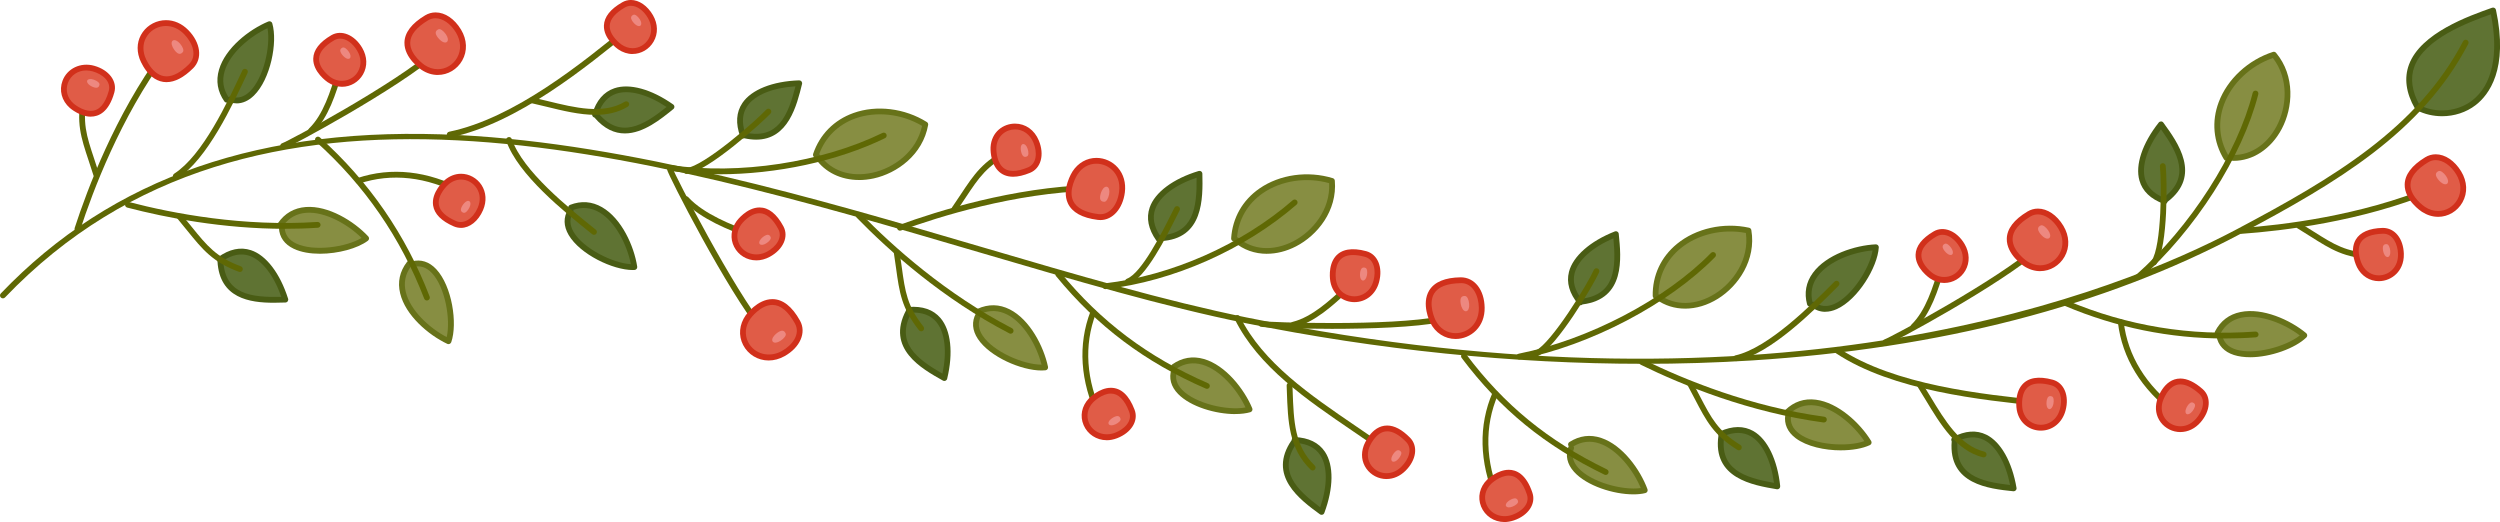 <?xml version="1.0" encoding="UTF-8"?>
<svg id="Layer_1" data-name="Layer 1" xmlns="http://www.w3.org/2000/svg" viewBox="0 0 896.36 187.17">
  <defs>
    <style>
      .cls-1 {
        fill: #e05c47;
      }

      .cls-1, .cls-2, .cls-3, .cls-4, .cls-5, .cls-6, .cls-7, .cls-8 {
        stroke-width: 0px;
      }

      .cls-2 {
        fill: #878e42;
      }

      .cls-3 {
        fill: #5f7333;
      }

      .cls-4 {
        fill: #5f6804;
      }

      .cls-5 {
        fill: #677219;
      }

      .cls-6 {
        fill: #495c14;
      }

      .cls-7 {
        fill: #d1301b;
      }

      .cls-8 {
        fill: #ed8880;
      }
    </style>
  </defs>
  <g>
    <path class="cls-2" d="M795.08,119.35c6.16-11.94,23.03-5.8,31.12.89-6.61,6.44-28.49,11.28-30.46.15"/>
    <path class="cls-5" d="M806.71,128.08c-2.07,0-4.03-.25-5.75-.8-3.51-1.13-5.67-3.45-6.25-6.71-.02-.08-.02-.17-.01-.25-.03-.01-.07-.03-.1-.05-.51-.26-.71-.89-.45-1.4,1.96-3.8,5.04-6.16,9.17-7,7.92-1.62,17.76,2.79,23.54,7.57.23.19.36.47.38.76.01.3-.1.58-.31.79-3.98,3.88-12.79,7.1-20.22,7.1ZM796.21,119.45c.29.14.51.41.57.75.44,2.49,2.07,4.2,4.83,5.09,6.53,2.1,17.86-.96,22.97-5.02-5.65-4.28-14.29-7.71-20.84-6.37-3.34.68-5.87,2.55-7.53,5.54Z"/>
  </g>
  <g>
    <path class="cls-3" d="M648.93,108.91c-3.46-12.98,13.17-19.76,23.66-20.24-.57,9.21-13.54,27.49-22.47,20.57"/>
    <path class="cls-6" d="M654.45,111.8c-1.79,0-3.47-.58-4.97-1.75-.07-.05-.13-.11-.18-.18-.03.01-.07.02-.1.03-.56.15-1.13-.18-1.28-.74-1.1-4.13-.4-7.95,2.09-11.34,4.78-6.52,15.03-9.86,22.53-10.21.3-.01.58.1.79.31.21.21.32.5.3.79-.44,7.09-7.46,18.69-15.01,22.1-1.43.65-2.83.97-4.16.97ZM650.12,108.19c.22,0,.45.07.64.22,2,1.55,4.35,1.72,7,.53,6.24-2.82,12.59-12.71,13.65-19.15-7.06.62-15.77,3.89-19.72,9.28-2.01,2.75-2.63,5.83-1.85,9.17.09-.03.19-.04.29-.04Z"/>
  </g>
  <g>
    <path class="cls-2" d="M640.85,147.73c9.69-9.3,23.67,1.98,29.16,10.93-8.34,3.95-30.61,1.44-28.87-9.73"/>
    <path class="cls-5" d="M660.06,161.47c-5.88,0-12.26-1.39-16.21-4.34-2.95-2.21-4.25-5.1-3.74-8.37.01-.08.04-.17.07-.24-.03-.02-.06-.05-.08-.08-.4-.41-.38-1.07.03-1.47,3.09-2.96,6.75-4.2,10.94-3.66,8.02,1.03,15.9,8.39,19.82,14.79.16.25.2.56.11.84-.08.28-.28.52-.55.64-2.6,1.23-6.38,1.88-10.39,1.88ZM641.88,148.19c.23.23.34.56.29.9-.39,2.5.59,4.64,2.92,6.38,5.49,4.1,17.21,4.88,23.36,2.69-3.96-5.88-11.02-11.93-17.65-12.78-3.39-.44-6.38.51-8.93,2.81Z"/>
  </g>
  <g>
    <path class="cls-3" d="M866.73,38.36c-11.84-20.71,15-30.33,27.14-34.61,7.27,33.76-14.49,41.12-26.86,34.87"/>
    <path class="cls-6" d="M875.59,41.67c-3.11,0-6.23-.7-9.04-2.12-.14-.07-.26-.17-.35-.29-.15-.09-.27-.21-.36-.37-3.2-5.6-3.91-10.9-2.11-15.74,4.23-11.36,21.51-17.45,29.81-20.38.28-.1.59-.07.86.07.26.15.45.4.51.69,4.59,21.29-2.57,30.53-7.25,34.14-3.42,2.64-7.72,4-12.06,4ZM867.57,37.73c6.03,3.01,13.57,2.33,18.81-1.71,7.21-5.57,9.58-16.51,6.72-30.89-8.35,2.96-23.72,8.76-27.43,18.74-1.56,4.2-.92,8.86,1.9,13.86Z"/>
  </g>
  <g>
    <path class="cls-3" d="M776.15,72.11c-13.63-4.98-8.42-18.56-1.33-27.52,6.48,8.89,12.53,18.8,1.57,27.07"/>
    <path class="cls-6" d="M776.15,73.15c-.12,0-.24-.02-.36-.06-4.7-1.72-7.64-4.54-8.72-8.39-1.56-5.53,1.03-13.29,6.93-20.76.2-.26.54-.39.84-.4.32,0,.63.16.82.43,5.18,7.1,13.82,18.97,1.49,28.41,0,.03-.02.06-.03.09-.15.42-.55.68-.98.68ZM774.8,46.34c-4.9,6.59-7.03,13.17-5.72,17.8.84,2.96,3.08,5.21,6.67,6.7,0,0,0,0,0,0,9.66-7.28,5.3-15.73-.96-24.5Z"/>
  </g>
  <g>
    <path class="cls-3" d="M700.65,157.66c12.83-6.79,19.42,6.18,21.34,17.44-10.94-1.14-22.36-3.28-21.16-16.96"/>
    <path class="cls-6" d="M721.99,176.14s-.07,0-.11,0c-8.74-.91-23.35-2.44-22.11-17.91-.02-.02-.03-.05-.04-.08-.27-.51-.07-1.14.43-1.41,4.42-2.34,8.49-2.63,12.07-.87,5.15,2.54,9.19,9.66,10.78,19.05.06.32-.04.65-.27.89-.2.21-.47.33-.76.33ZM701.86,158.21s0,0,0,.01c-1.06,12.04,8.13,14.46,18.85,15.68-1.61-8.05-5.08-14.04-9.4-16.17-2.76-1.36-5.94-1.2-9.45.47Z"/>
  </g>
  <g>
    <path class="cls-2" d="M798.27,56.58c-8.88-14.68,1.38-31.98,17.01-37,11.77,14.12.92,38.62-16.04,36.94"/>
    <path class="cls-5" d="M800.82,57.65c-.56,0-1.12-.03-1.69-.08-.12-.01-.23-.04-.33-.09-.49.3-1.13.14-1.43-.35-3.8-6.29-4.47-13.57-1.87-20.5,3.09-8.26,10.54-15.16,19.45-18.02.4-.13.84,0,1.12.33,6.96,8.36,6.04,19.72,2.04,27.27-3.81,7.19-10.33,11.46-17.29,11.46ZM799.24,55.49s.07,0,.11,0c6.82.67,13.16-3.17,16.93-10.28,3.59-6.77,4.5-16.85-1.36-24.41-8.02,2.79-14.67,9.07-17.46,16.54-2.3,6.15-1.8,12.59,1.41,18.21.12-.04.24-.07.37-.07Z"/>
  </g>
  <path class="cls-4" d="M589.06,130.44c-46.37,0-94.96-4.94-142.59-14.6-29.15-5.91-61.31-15.36-95.36-25.37C229,54.58,90.6,13.9,1.79,106.66c-.4.42-1.06.43-1.47.03-.42-.4-.43-1.06-.03-1.47,40.01-41.79,93.75-60.36,164.27-56.79,61.5,3.12,128.25,22.74,187.14,40.05,34.01,10,66.13,19.44,95.18,25.33,192.95,39.11,312.68-9.11,355.2-31.66,34.7-18.4,64.74-36.17,81.06-67.36.27-.51.9-.7,1.4-.44.51.27.71.9.44,1.4-16.6,31.72-46.92,49.67-81.93,68.24-48.56,25.75-107.42,40.97-174.95,45.25-12.78.81-25.83,1.21-39.05,1.21Z"/>
  <path class="cls-4" d="M766.47,100.47c-.29,0-.57-.12-.78-.35-.38-.43-.34-1.09.09-1.47,19.52-17.24,36.37-43.51,41.91-65.38.14-.56.71-.89,1.26-.75.56.14.89.71.75,1.26-5.64,22.24-22.74,48.93-42.55,66.43-.2.17-.44.26-.69.26Z"/>
  <path class="cls-4" d="M803.67,83.83c-.54,0-1-.42-1.04-.97-.04-.57.39-1.07.96-1.11,14.46-1.03,42.54-4.33,68.05-14.85.53-.22,1.14.03,1.36.57.22.53-.03,1.14-.57,1.36-25.79,10.63-54.11,13.96-68.7,15-.02,0-.05,0-.08,0Z"/>
  <g>
    <g>
      <path class="cls-1" d="M870.07,57.28c3.91-2.37,8.64.03,11.48,4.67,5.59,9.16-4.13,18.62-12.62,13.11,0,0-13.56-8.84,1.14-17.78Z"/>
      <path class="cls-7" d="M874.18,77.74c-2.02,0-3.97-.61-5.82-1.8-.26-.17-6.26-4.15-6.18-9.76.06-3.56,2.53-6.85,7.34-9.78,1.18-.72,2.46-1.08,3.8-1.08,3.37,0,6.77,2.28,9.1,6.1,2.23,3.65,2.41,7.7.49,11.12-1.8,3.21-5.15,5.21-8.75,5.21ZM873.33,57.4c-.96,0-1.87.26-2.72.78-4.16,2.53-6.3,5.23-6.34,8.03-.07,4.48,5.17,7.95,5.23,7.99,1.5.97,3.07,1.46,4.68,1.46,2.84,0,5.5-1.59,6.93-4.14,1.54-2.74,1.37-6.02-.45-9.01-1.92-3.15-4.73-5.1-7.33-5.1Z"/>
    </g>
    <path class="cls-8" d="M874.33,61.35c.68-.31,1.81.52,2.67,1.74,1.71,2.41.23,3.99-1.87,2.24,0,0-3.35-2.81-.8-3.98Z"/>
  </g>
  <path class="cls-4" d="M772.28,95.17c-.2,0-.41-.06-.59-.18-.47-.33-.59-.97-.27-1.45,3.7-5.37,3.61-28.83,3-33.86-.07-.57.34-1.09.91-1.16.59-.08,1.09.34,1.16.91.53,4.37.95,29.03-3.35,35.29-.2.29-.53.45-.86.45Z"/>
  <path class="cls-4" d="M850.7,92.84h-.03c-9.99-.29-14.9-3.4-22.33-8.1-1.44-.91-2.98-1.89-4.67-2.92-.49-.3-.65-.94-.35-1.43.3-.49.94-.65,1.43-.35,1.71,1.04,3.26,2.02,4.71,2.94,7.39,4.68,11.85,7.51,21.28,7.78.57.02,1.03.5,1.01,1.07-.02.56-.48,1.01-1.04,1.01Z"/>
  <g>
    <g>
      <path class="cls-1" d="M854.33,82.75c3.88-.11,6.36,3.65,6.5,8.27.27,9.11-10.87,12-14.82,4.36,0,0-6.29-12.22,8.31-12.63Z"/>
      <path class="cls-7" d="M852.91,100.81c-3.29,0-6.21-1.85-7.81-4.95-.12-.24-2.92-5.77-.45-9.95,1.57-2.65,4.82-4.07,9.66-4.2h0c4.37,0,7.4,3.82,7.57,9.28.11,3.57-1.35,5.84-2.59,7.12-1.66,1.71-3.99,2.7-6.38,2.7ZM854.5,83.79c-4.21.12-6.88,1.19-8.06,3.18-1.89,3.2.48,7.89.51,7.94,1.25,2.43,3.43,3.82,5.96,3.82,1.83,0,3.61-.75,4.88-2.07,1.38-1.42,2.07-3.36,2.01-5.61-.11-3.5-1.81-7.26-5.3-7.26Z"/>
    </g>
    <path class="cls-8" d="M855.77,87.54c.63.06,1.12,1.14,1.24,2.41.25,2.5-1.51,3.04-2.32.86,0,0-1.29-3.48,1.08-3.27Z"/>
  </g>
  <path class="cls-4" d="M797.68,121.36c-19.71,0-38.92-3.91-57.26-11.66-.53-.22-.78-.83-.55-1.36.23-.53.83-.78,1.37-.55,21.47,9.07,44.16,12.8,67.43,11.09.52-.04,1.07.39,1.12.96.04.57-.39,1.07-.96,1.11-3.73.28-7.44.41-11.13.41Z"/>
  <path class="cls-4" d="M676.02,123.7c-.48,0-.91-.33-1.01-.82-.12-.55.22-1.1.77-1.24,2.04-.66,40.5-21.3,54.49-33.66.43-.38,1.09-.34,1.47.09.38.43.34,1.09-.09,1.47-14.13,12.49-53.51,33.71-55.4,34.13-.08.02-.15.02-.23.02Z"/>
  <g>
    <g>
      <path class="cls-1" d="M727.45,76.74c3.92-2.35,8.65.08,11.45,4.74,5.53,9.19-4.24,18.59-12.7,13.03,0,0-13.51-8.92,1.25-17.77Z"/>
      <path class="cls-7" d="M731.5,97.22c-2.01,0-4.04-.63-5.86-1.83-.26-.17-6.24-4.19-6.12-9.8.08-3.56,2.57-6.84,7.4-9.74,1.17-.7,2.44-1.06,3.77-1.06,3.39,0,6.79,2.3,9.11,6.15,2.2,3.65,2.36,7.7.44,11.09-1.81,3.2-5.15,5.18-8.74,5.18ZM730.68,76.87c-.95,0-1.85.26-2.69.76-4.18,2.51-6.33,5.2-6.39,7.99-.1,4.48,5.13,7.98,5.18,8.02,1.51.99,3.09,1.49,4.72,1.49,2.83,0,5.49-1.58,6.92-4.13,1.54-2.72,1.39-6-.41-8.99-1.91-3.17-4.72-5.14-7.33-5.14Z"/>
    </g>
    <path class="cls-8" d="M731.69,80.83c.68-.31,1.81.53,2.67,1.76,1.69,2.42.21,3.99-1.88,2.22,0,0-3.34-2.83-.79-3.98Z"/>
  </g>
  <path class="cls-4" d="M686.05,118.19c-.27,0-.54-.11-.75-.32-.4-.41-.39-1.07.02-1.47,5.14-4.98,7.73-13.5,9.81-20.35.17-.55.74-.86,1.3-.69.55.17.86.75.69,1.3-2.15,7.08-4.83,15.89-10.35,21.24-.2.2-.46.29-.72.29Z"/>
  <g>
    <g>
      <path class="cls-1" d="M693.79,83.88c3.35-1.96,7.34.14,9.68,4.12,4.61,7.85-3.77,15.75-10.9,10.95,0,0-11.39-7.69,1.22-15.07Z"/>
      <path class="cls-7" d="M697.13,101.46c-1.77,0-3.54-.57-5.14-1.64-.22-.15-5.33-3.66-5.17-8.51.1-3.08,2.27-5.88,6.45-8.33,3.62-2.12,8.36-.17,11.11,4.49,1.85,3.15,1.96,6.63.29,9.54-1.57,2.74-4.46,4.44-7.54,4.44ZM696.49,84.18c-.76,0-1.49.2-2.17.6-3.52,2.06-5.35,4.28-5.42,6.6-.12,3.71,4.21,6.68,4.26,6.71,3.42,2.3,7.8,1.21,9.7-2.11,1.28-2.24,1.18-4.96-.28-7.45-1.58-2.69-3.91-4.35-6.09-4.35Z"/>
    </g>
    <path class="cls-8" d="M697.35,87.39c.58-.25,1.53.46,2.25,1.52,1.42,2.07.14,3.39-1.62,1.87,0,0-2.81-2.43-.63-3.39Z"/>
  </g>
  <path class="cls-4" d="M731.65,145.6s-.07,0-.11,0c-21.07-2.18-52.9-5.47-73.28-18.95-.48-.32-.61-.96-.29-1.44.32-.48.96-.61,1.44-.29,19.96,13.2,51.49,16.46,72.35,18.62.57.06.99.57.93,1.14-.06.54-.51.93-1.03.93Z"/>
  <path class="cls-4" d="M711.23,164c-.08,0-.17,0-.25-.03-9.56-2.37-15.2-11.72-20.66-20.76-.94-1.55-1.87-3.09-2.81-4.58-.31-.49-.16-1.13.32-1.44.49-.31,1.13-.16,1.44.32.95,1.5,1.89,3.05,2.83,4.62,5.24,8.68,10.65,17.65,19.38,19.81.56.14.9.7.76,1.26-.12.47-.54.79-1.01.79Z"/>
  <path class="cls-4" d="M779.96,148.46c-.22,0-.43-.07-.62-.21-11.56-8.61-18.46-19.88-19.97-32.58-.07-.57.34-1.09.91-1.16.53-.08,1.09.34,1.16.91,1.44,12.12,8.06,22.89,19.15,31.15.46.34.56,1,.21,1.46-.2.27-.52.42-.83.42Z"/>
  <g>
    <g>
      <path class="cls-1" d="M789.08,140.3c2.91,2.57,2.16,7.01-.89,10.48-6.01,6.84-16.13,1.35-13.81-6.92,0,0,3.74-13.22,14.7-3.56Z"/>
      <path class="cls-7" d="M781.78,154.92c-2.76,0-5.4-1.3-7.06-3.49-1.67-2.2-2.15-4.99-1.35-7.85.09-.32,2.29-7.86,8.39-7.86,2.45,0,5.15,1.28,8,3.79,3.17,2.79,2.83,7.82-.79,11.95-1.95,2.22-4.51,3.45-7.2,3.45ZM781.76,137.81c-4.52,0-6.37,6.27-6.39,6.34-.62,2.21-.26,4.35,1,6.03,1.26,1.67,3.28,2.66,5.4,2.66,1.47,0,3.64-.48,5.63-2.74,2.35-2.68,3.66-6.65.98-9.01-2.46-2.17-4.69-3.27-6.62-3.27Z"/>
    </g>
    <path class="cls-8" d="M786.85,144.78c.42.47.04,1.6-.74,2.61-1.52,2-3.18,1.2-2.28-.95,0,0,1.43-3.43,3.02-1.66Z"/>
  </g>
  <g>
    <g>
      <path class="cls-1" d="M735.76,137.15c3.74,1.03,5.03,5.35,3.81,9.8-2.39,8.79-13.89,8.31-15.45-.14,0,0-2.46-13.52,11.63-9.66Z"/>
      <path class="cls-7" d="M731.72,154.4c-3.61,0-7.68-2.29-8.62-7.39-.04-.23-.98-5.61,1.84-8.99,2.19-2.63,5.95-3.28,11.09-1.87,4.07,1.12,5.99,5.78,4.55,11.08-1.18,4.35-4.66,7.17-8.86,7.17ZM731.22,137.5c-2.08,0-3.65.62-4.67,1.84-2.2,2.62-1.4,7.24-1.4,7.29.72,3.92,3.82,5.68,6.57,5.68,2.57,0,5.72-1.48,6.85-5.63.94-3.44.37-7.58-3.08-8.53-1.59-.43-3.02-.65-4.26-.65Z"/>
    </g>
    <path class="cls-8" d="M735.74,142.15c.59.24.74,1.42.49,2.67-.49,2.46-2.33,2.47-2.47.15,0,0-.23-3.71,1.98-2.82Z"/>
  </g>
  <g>
    <path class="cls-3" d="M566.68,108.42c-9.28-11.16,2.05-20.28,12.68-24.47,1.13,10.94,1.39,22.56-12.25,24.2"/>
    <path class="cls-6" d="M566.68,109.46c-.3,0-.59-.13-.8-.38-3.2-3.85-4.32-7.76-3.33-11.63,1.43-5.57,7.57-10.98,16.43-14.47.3-.12.64-.09.92.08.28.17.46.46.49.78.9,8.74,2.41,23.36-12.99,25.31-.02.02-.04.04-.06.06-.19.16-.43.24-.67.24ZM578.47,85.45c-7.55,3.24-12.7,7.86-13.9,12.52-.76,2.98.05,6.06,2.41,9.15,0,0,0,0,.02,0,12-1.44,12.48-10.93,11.48-21.67Z"/>
  </g>
  <g>
    <path class="cls-3" d="M617.05,155.64c13.23-5.97,18.99,7.39,20.19,18.75-10.85-1.83-22.11-4.69-20.05-18.26"/>
    <path class="cls-6" d="M637.24,175.43c-.06,0-.12,0-.17-.01-8.67-1.47-23.15-3.91-20.93-19.27-.02-.03-.03-.05-.04-.08-.24-.52,0-1.14.52-1.38,4.56-2.06,8.63-2.09,12.1-.1,4.99,2.86,8.56,10.22,9.56,19.69.03.32-.09.64-.32.87-.19.18-.45.28-.71.28ZM618.23,156.27s0,.01,0,.02c-1.81,11.94,7.2,14.95,17.82,16.84-1.1-8.13-4.18-14.34-8.35-16.73-2.67-1.53-5.85-1.58-9.46-.12Z"/>
  </g>
  <g>
    <path class="cls-3" d="M464.17,157.75c14.51.58,13.69,15.1,9.68,25.8-8.89-6.49-17.69-14.07-9.77-25.3"/>
    <path class="cls-6" d="M473.85,184.59c-.22,0-.43-.07-.61-.2-7.1-5.18-18.97-13.84-10.11-26.6v-.08c.02-.57.45-1.03,1.08-1,5,.2,8.66,1.99,10.87,5.31,3.18,4.79,3.09,12.97-.25,21.89-.11.31-.36.54-.67.63-.1.03-.2.04-.3.04ZM464.94,158.84s0,0,0,.01c-6.96,9.88-.23,16.59,8.41,23.03,2.65-7.77,2.67-14.69,0-18.7-1.7-2.56-4.53-4.02-8.41-4.34Z"/>
  </g>
  <g>
    <path class="cls-2" d="M593.61,106.1c-.31-17.15,17.27-26.96,33.3-23.44,3.08,18.12-18.61,33.85-32.43,23.88"/>
    <path class="cls-5" d="M604.2,110.66c-3.73,0-7.3-1.09-10.33-3.27-.1-.07-.18-.15-.24-.25h-.02c-.57,0-1.03-.45-1.04-1.02-.13-7.35,2.95-13.98,8.68-18.67,6.82-5.59,16.74-7.81,25.88-5.8.41.09.73.42.8.84,1.82,10.73-4.68,20.08-11.93,24.6-3.81,2.38-7.89,3.57-11.8,3.57ZM594.64,105.52c.16.02.31.08.44.18,5.57,4.02,12.98,3.88,19.81-.38,6.5-4.05,12.36-12.3,11.09-21.79-8.33-1.61-17.25.47-23.41,5.52-5.08,4.16-7.88,9.99-7.93,16.45Z"/>
  </g>
  <path class="cls-4" d="M544.71,128.88c-.49,0-.92-.34-1.02-.84-.11-.56.25-1.11.82-1.22,24.97-4.98,52.69-19.5,68.96-36.13.4-.41,1.06-.42,1.47-.02.41.4.42,1.06.02,1.47-16.55,16.9-44.69,31.66-70.04,36.71-.07.01-.14.02-.21.02Z"/>
  <path class="cls-4" d="M653.96,151.48s-.1,0-.14,0c-26.64-3.63-50.35-13.26-65.54-20.7-.52-.25-.73-.88-.48-1.39.25-.52.88-.73,1.39-.48,15.06,7.37,38.54,16.92,64.9,20.5.57.08.97.6.89,1.17-.07.52-.52.9-1.03.9Z"/>
  <path class="cls-4" d="M550.91,127.79c-.39,0-.76-.22-.94-.6-.25-.52-.02-1.14.5-1.39,5.85-2.77,18.94-24.3,20.97-29,.23-.53.84-.77,1.37-.54.53.23.77.84.54,1.37-1.83,4.25-15.2,26.85-21.99,30.06-.14.07-.29.1-.44.1Z"/>
  <path class="cls-4" d="M623.46,161.45c-.19,0-.38-.05-.55-.16-8.49-5.27-11.17-10.42-15.23-18.22-.79-1.51-1.63-3.13-2.58-4.87-.27-.51-.09-1.14.42-1.41.5-.27,1.14-.09,1.41.42.96,1.76,1.8,3.39,2.59,4.91,4.04,7.76,6.48,12.45,14.48,17.42.49.3.64.94.34,1.43-.2.32-.54.49-.89.49Z"/>
  <path class="cls-4" d="M477.08,117.9c-13.22,0-24.25-.49-25.15-.77-.55-.17-.85-.76-.67-1.31.17-.54.74-.84,1.28-.68,2.1.46,45.73,1.93,64.03-1.72.55-.1,1.11.25,1.22.82.11.56-.25,1.11-.82,1.23-9.5,1.9-25.92,2.44-39.9,2.44Z"/>
  <g>
    <g>
      <path class="cls-1" d="M523.74,100.48c4.57-.06,7.44,4.41,7.52,9.85.16,10.73-13.01,13.94-17.53,4.89,0,0-7.2-14.5,10.01-14.74Z"/>
      <path class="cls-7" d="M521.9,121.54c-3.87,0-7.27-2.19-9.1-5.86-.14-.28-3.29-6.76-.36-11.55,1.86-3.04,5.65-4.62,11.29-4.7h0c4.99,0,8.48,4.47,8.58,10.88.05,3.25-1.01,6.07-3.07,8.16-1.92,1.95-4.59,3.07-7.33,3.07ZM523.83,101.52c-4.95.07-8.15,1.31-9.61,3.69-2.33,3.81.42,9.48.45,9.54,1.49,2.99,4.13,4.7,7.24,4.7,2.18,0,4.31-.89,5.85-2.45,1.66-1.69,2.51-3.99,2.47-6.67-.07-4.25-2.1-8.83-6.39-8.83Z"/>
    </g>
    <path class="cls-8" d="M525.34,106.14c.75.08,1.3,1.36,1.42,2.86.25,2.95-1.83,3.56-2.75.98,0,0-1.47-4.12,1.32-3.84Z"/>
  </g>
  <path class="cls-4" d="M463.7,117.46c-.47,0-.89-.32-1.01-.79-.14-.56.2-1.12.76-1.26,6.95-1.72,13.47-7.79,18.7-12.66.42-.39,1.08-.37,1.47.05.39.42.37,1.08-.05,1.47-5.41,5.04-12.15,11.31-19.62,13.16-.08.02-.17.03-.25.03Z"/>
  <g>
    <g>
      <path class="cls-1" d="M489.6,91.07c3.75,1.01,5.06,5.32,3.87,9.78-2.34,8.8-13.85,8.38-15.45-.06,0,0-2.53-13.51,11.58-9.72Z"/>
      <path class="cls-7" d="M485.6,108.33c-3.59,0-7.65-2.27-8.61-7.35-.04-.23-1.01-5.62,1.81-9.01,2.18-2.63,5.93-3.29,11.07-1.91,4.08,1.1,6.02,5.75,4.6,11.06-1.17,4.38-4.65,7.21-8.87,7.21ZM485.12,91.44c-2.1,0-3.69.63-4.71,1.86-2.2,2.65-1.37,7.25-1.36,7.3.79,4.17,4.03,5.65,6.56,5.65s5.74-1.48,6.86-5.67c.92-3.45.33-7.58-3.13-8.51-1.57-.42-2.98-.63-4.21-.63Z"/>
    </g>
    <path class="cls-8" d="M489.6,96.06c.59.24.75,1.41.5,2.66-.48,2.47-2.31,2.48-2.47.16,0,0-.25-3.71,1.97-2.83Z"/>
  </g>
  <path class="cls-4" d="M497.55,163.05c-.21,0-.43-.06-.61-.2-3.78-2.76-7.73-5.45-11.92-8.3-16.65-11.33-33.86-23.06-42.29-40.07-.25-.52-.04-1.14.47-1.4.52-.25,1.14-.04,1.4.47,8.19,16.53,25.17,28.09,41.6,39.28,4.2,2.86,8.16,5.56,11.97,8.33.46.34.57.99.23,1.45-.2.28-.52.43-.84.43Z"/>
  <path class="cls-4" d="M470.65,168.7c-.26,0-.52-.1-.72-.29-7.82-7.58-8.16-17.15-8.54-28.23l-.07-1.94c-.02-.57.43-1.06,1-1.08.67-.02,1.06.43,1.08,1l.07,1.94c.39,11.07.69,19.81,7.91,26.81.41.4.42,1.06.02,1.47-.2.21-.47.32-.75.32Z"/>
  <g>
    <g>
      <path class="cls-2" d="M563.25,159.36c11.33-7.23,22.82,6.56,26.46,16.41-8.94,2.24-30.3-4.57-26.41-15.18"/>
      <path class="cls-5" d="M585.64,177.25c-7.13,0-16.75-3.04-21.28-8.08-2.47-2.74-3.17-5.83-2.03-8.94.03-.08.07-.16.12-.22-.02-.03-.05-.06-.06-.09-.31-.49-.17-1.13.32-1.44,3.61-2.3,7.46-2.79,11.44-1.45,7.66,2.58,13.95,11.33,16.55,18.38.1.28.08.59-.06.85-.14.26-.38.45-.67.52-1.26.32-2.73.47-4.33.47ZM564.17,160.02c.18.27.23.61.11.93-.87,2.37-.32,4.67,1.62,6.83,4.58,5.09,15.92,8.14,22.39,7.21-2.73-6.54-8.48-13.85-14.81-15.98-3.23-1.09-6.36-.75-9.3,1.01Z"/>
    </g>
    <path class="cls-4" d="M575.71,170.28c-.15,0-.31-.03-.46-.1-21.52-10.47-37.3-23.38-51.19-41.85-.35-.46-.25-1.11.21-1.46.45-.35,1.11-.26,1.46.21,13.68,18.2,29.23,30.92,50.44,41.23.52.25.73.87.48,1.39-.18.37-.55.59-.94.59Z"/>
    <path class="cls-4" d="M537,179.6c-.4,0-.79-.24-.96-.63-5.66-13.25-5.97-26.46-.9-38.2.23-.53.84-.77,1.37-.54.53.23.77.84.54,1.37-4.84,11.21-4.53,23.85.9,36.56.23.53-.02,1.14-.55,1.37-.13.06-.27.08-.41.08Z"/>
    <g>
      <g>
        <path class="cls-1" d="M548.46,176.99c1.23,3.68-1.65,7.15-6.03,8.62-8.64,2.89-14.63-6.94-8.46-12.92,0,0,9.88-9.56,14.49,4.3Z"/>
        <path class="cls-7" d="M539.36,187.17c-3.69,0-6.96-2.18-8.33-5.56-1.35-3.33-.5-7.04,2.21-9.67.15-.14,3.67-3.5,7.73-3.5,2.62,0,6.21,1.43,8.47,8.23,1.34,4.01-1.48,8.19-6.69,9.93-1.14.38-2.28.58-3.4.58ZM540.97,170.52c-3.21,0-6.26,2.89-6.29,2.92-2.12,2.06-2.77,4.82-1.73,7.39,1.38,3.4,5.26,5.1,9.14,3.8,3.38-1.14,6.51-3.9,5.38-7.3-1.5-4.51-3.69-6.8-6.5-6.8Z"/>
      </g>
      <path class="cls-8" d="M544.29,179.75c.13.62-.77,1.4-1.95,1.88-2.32.96-3.35-.56-1.49-1.97,0,0,2.95-2.25,3.44.08Z"/>
    </g>
  </g>
  <g>
    <g>
      <path class="cls-1" d="M504.83,157.67c2.72,2.77,1.66,7.15-1.63,10.39-6.49,6.4-16.19.2-13.28-7.88,0,0,4.67-12.93,14.91-2.51Z"/>
      <path class="cls-7" d="M497.14,171.76c-2.89,0-5.6-1.4-7.25-3.75-1.66-2.36-2-5.27-.95-8.18.11-.3,2.69-7.26,8.42-7.26,2.6,0,5.36,1.47,8.21,4.37,2.96,3.01,2.27,8-1.64,11.86-1.96,1.93-4.31,2.95-6.79,2.95ZM497.37,154.65c-4.27,0-6.44,5.82-6.47,5.88-.81,2.25-.56,4.48.7,6.27,1.26,1.79,3.33,2.86,5.55,2.86,1.93,0,3.77-.81,5.33-2.35,2.54-2.51,4.13-6.37,1.62-8.92-2.44-2.49-4.71-3.75-6.72-3.75Z"/>
    </g>
    <path class="cls-8" d="M502.31,161.98c.39.5-.08,1.6-.92,2.55-1.66,1.88-3.26.97-2.21-1.11,0,0,1.67-3.32,3.13-1.44Z"/>
  </g>
  <path class="cls-4" d="M622.41,129.48c-.47,0-.9-.33-1.01-.81-.13-.56.22-1.12.79-1.24,11.88-2.69,27.29-18.15,35.56-26.46.4-.41,1.06-.41,1.47,0,.41.41.41,1.07,0,1.47-9.02,9.05-24.11,24.19-36.58,27.02-.08.02-.16.03-.23.03Z"/>
  <g>
    <path class="cls-4" d="M101.51,53.37c-.48,0-.91-.33-1.02-.82-.12-.55.22-1.1.77-1.24,2.05-.66,40.51-21.31,54.49-33.66.43-.38,1.09-.34,1.47.09.38.43.34,1.09-.09,1.47-14.12,12.48-53.51,33.71-55.39,34.13-.08.02-.15.02-.23.02Z"/>
    <g>
      <g>
        <path class="cls-1" d="M152.94,6.41c3.92-2.35,8.65.08,11.45,4.74,5.53,9.19-4.24,18.59-12.7,13.03,0,0-13.51-8.92,1.25-17.77Z"/>
        <path class="cls-7" d="M156.99,26.88c-2.04,0-4.01-.62-5.86-1.84-.26-.17-6.24-4.19-6.12-9.8.08-3.56,2.57-6.83,7.4-9.73,1.17-.7,2.44-1.06,3.77-1.06,3.39,0,6.79,2.3,9.11,6.15,2.2,3.65,2.36,7.7.44,11.09-1.81,3.2-5.15,5.18-8.74,5.18ZM156.17,6.54c-.95,0-1.85.26-2.7.76-4.18,2.51-6.33,5.19-6.39,7.99-.1,4.46,5.13,7.99,5.18,8.03,1.5.99,3.09,1.49,4.72,1.49,2.83,0,5.48-1.58,6.92-4.12,1.54-2.73,1.39-6-.41-9-1.91-3.17-4.72-5.14-7.33-5.14Z"/>
      </g>
      <path class="cls-8" d="M157.18,10.5c.68-.31,1.8.53,2.67,1.76,1.69,2.42.21,4-1.88,2.23,0,0-3.34-2.83-.78-3.98Z"/>
    </g>
    <path class="cls-4" d="M111.54,47.86c-.27,0-.54-.11-.75-.32-.4-.41-.39-1.07.02-1.47,5.15-4.99,7.73-13.51,9.81-20.35.17-.55.74-.86,1.3-.69.55.17.86.75.69,1.3-2.14,7.07-4.81,15.87-10.35,21.24-.2.2-.46.29-.72.29Z"/>
    <g>
      <g>
        <path class="cls-1" d="M119.29,13.55c3.35-1.96,7.34.14,9.68,4.12,4.62,7.85-3.77,15.74-10.9,10.95,0,0-11.39-7.69,1.22-15.07Z"/>
        <path class="cls-7" d="M122.62,31.12c-1.77,0-3.55-.57-5.14-1.64-.22-.15-5.33-3.66-5.17-8.51.1-3.08,2.27-5.88,6.45-8.33,3.63-2.12,8.36-.17,11.1,4.5,1.85,3.15,1.96,6.63.3,9.54-1.57,2.74-4.45,4.44-7.53,4.44ZM121.98,13.85c-.76,0-1.49.2-2.17.6-3.52,2.06-5.34,4.28-5.42,6.59-.12,3.7,4.21,6.69,4.26,6.72,3.42,2.3,7.8,1.21,9.7-2.11,1.28-2.24,1.18-4.96-.29-7.45-1.58-2.69-3.91-4.35-6.08-4.35Z"/>
      </g>
      <path class="cls-8" d="M122.84,17.06c.58-.25,1.53.46,2.24,1.52,1.42,2.07.14,3.39-1.62,1.87,0,0-2.81-2.43-.63-3.39Z"/>
    </g>
  </g>
  <g>
    <g>
      <path class="cls-3" d="M81.29,35.75c-7.68-11.03,5.64-23.07,15.34-27.1,2.6,8.85-3.35,30.46-14.11,27"/>
      <path class="cls-6" d="M84.8,37.06c-.85,0-1.72-.14-2.6-.42-.08-.03-.16-.06-.23-.1-.03.02-.06.05-.09.07-.47.33-1.12.21-1.45-.26-2.44-3.51-3.09-7.34-1.91-11.37,2.27-7.76,10.77-14.4,17.7-17.28.27-.11.58-.1.85.02.27.13.47.36.55.65,2,6.82-.64,20.11-6.58,25.9-1.91,1.86-4.03,2.81-6.26,2.81ZM82.52,34.61c.11,0,.21.02.32.05,2.41.78,4.68.14,6.76-1.89,4.9-4.78,7.5-16.24,6.31-22.66-6.42,3-13.5,9.03-15.38,15.45-.96,3.27-.49,6.38,1.38,9.25.18-.13.39-.2.61-.2Z"/>
    </g>
    <path class="cls-4" d="M63.03,64.19c-.34,0-.68-.17-.88-.48-.31-.48-.17-1.13.31-1.44,10.25-6.58,19.12-25.62,24.42-37,.24-.52.86-.75,1.38-.5.52.24.75.86.5,1.38-5.4,11.58-14.43,30.97-25.18,37.87-.17.11-.37.16-.56.16Z"/>
  </g>
  <g>
    <path class="cls-3" d="M213.34,41.11c4.24-13.88,18.08-9.41,27.41-2.82-8.53,6.95-18.1,13.54-26.95,3.03"/>
    <path class="cls-6" d="M224.04,47.84c-3.63,0-7.36-1.54-10.92-5.71-.03,0-.05-.01-.08-.02-.55-.17-.86-.75-.69-1.3,1.46-4.79,4.12-7.87,7.9-9.16,5.44-1.86,13.33.31,21.11,5.8.27.19.43.49.44.81.01.33-.13.64-.38.84-4.41,3.59-10.72,8.74-17.37,8.74ZM214.59,40.64s0,0,0,.01c7.78,9.24,15.99,4.44,24.41-2.29-6.84-4.53-13.54-6.31-18.09-4.75-2.91,1-5.04,3.36-6.33,7.03Z"/>
  </g>
  <g>
    <g>
      <path class="cls-3" d="M415.43,85.65c-8.34-11.88,3.69-20.04,14.63-23.35.24,11-.45,22.6-14.18,23.12"/>
      <path class="cls-6" d="M415.43,86.69c-.33,0-.65-.15-.85-.44-2.88-4.09-3.67-8.09-2.37-11.86,1.87-5.44,8.44-10.33,17.55-13.08.31-.09.65-.04.91.15.26.19.42.49.43.82.19,8.79.51,23.47-15,24.17-.02.02-.04.04-.07.05-.18.13-.39.19-.6.19ZM429.04,63.71c-7.78,2.61-13.3,6.8-14.87,11.35-1,2.91-.45,6.04,1.65,9.31h.01c12.08-.46,13.34-9.88,13.2-20.66Z"/>
    </g>
    <g>
      <path class="cls-2" d="M442.45,85.53c1.09-17.12,19.4-25.46,35.09-20.65,1.59,18.32-21.3,32.22-34.26,21.16"/>
      <path class="cls-5" d="M454.23,91c-4.32,0-8.38-1.4-11.62-4.16-.09-.08-.17-.17-.22-.27h0c-.57-.04-1.01-.53-.97-1.11.47-7.33,4.08-13.69,10.18-17.9,7.26-5.01,17.32-6.42,26.26-3.68.41.12.7.48.73.9.94,10.84-6.3,19.64-13.9,23.55-3.45,1.78-7.03,2.66-10.45,2.66ZM443.53,85.03c.15.04.3.11.43.22,5.22,4.46,12.61,4.92,19.77,1.24,6.81-3.51,13.32-11.26,12.83-20.82-8.17-2.29-17.22-.93-23.78,3.6-5.4,3.73-8.67,9.31-9.24,15.76Z"/>
    </g>
    <path class="cls-4" d="M396.3,103.66c-.52,0-.97-.39-1.03-.92-.07-.57.34-1.09.91-1.15,23.83-2.76,49-13.9,67.33-29.8.44-.38,1.1-.33,1.47.1.38.43.33,1.09-.1,1.47-18.64,16.16-44.22,27.49-68.45,30.3-.04,0-.08,0-.12,0Z"/>
    <path class="cls-4" d="M404.41,101.94c-.42,0-.82-.26-.97-.67-.2-.54.07-1.14.61-1.34,5.27-1.98,12.66-16.74,15.82-23.04.51-1.02.93-1.86,1.23-2.43.27-.51.9-.7,1.41-.43.51.27.7.9.43,1.41-.3.56-.71,1.38-1.21,2.39-3.55,7.07-10.92,21.79-16.95,24.06-.12.05-.25.07-.37.07Z"/>
  </g>
  <g>
    <path class="cls-4" d="M322.69,82.71c-.43,0-.82-.26-.98-.68-.2-.54.08-1.14.62-1.33,13.74-5.02,40.96-13.56,68.83-14.39.59,0,1.06.44,1.07,1.01.02.57-.44,1.06-1.01,1.07-27.58.82-54.56,9.29-68.18,14.26-.12.04-.24.06-.36.06Z"/>
    <g>
      <g>
        <path class="cls-1" d="M393.72,77.8c4.53.57,7.88-3.56,8.57-8.95,1.36-10.65-11.38-15.31-16.88-6.8,0,0-8.76,13.61,8.31,15.76Z"/>
        <path class="cls-7" d="M394.55,78.9h0c-.31,0-.63-.02-.96-.06-5.59-.7-9.19-2.7-10.7-5.92-2.38-5.09,1.48-11.17,1.64-11.43,2-3.1,5.13-4.88,8.58-4.88,2.94,0,5.74,1.27,7.69,3.49,2.05,2.33,2.94,5.49,2.51,8.89-.74,5.84-4.35,9.91-8.77,9.91ZM393.11,58.69c-2.77,0-5.2,1.39-6.83,3.92-.03.05-3.4,5.39-1.5,9.43,1.19,2.53,4.24,4.12,9.07,4.73,3.7.47,6.76-2.96,7.4-8.05.46-3.59-.84-5.92-2.01-7.25-1.56-1.77-3.79-2.78-6.13-2.78Z"/>
      </g>
      <path class="cls-8" d="M395.94,72.35c.75,0,1.44-1.21,1.73-2.68.57-2.9-1.42-3.74-2.62-1.28,0,0-1.91,3.93.89,3.96Z"/>
    </g>
    <path class="cls-4" d="M342.19,76.01c-.2,0-.41-.06-.59-.18-.47-.33-.59-.97-.27-1.45,1.12-1.63,2.13-3.15,3.07-4.56,4.86-7.34,8.07-12.18,17.08-16.53.52-.25,1.14-.03,1.39.48.25.52.03,1.14-.48,1.39-8.49,4.1-11.41,8.51-16.24,15.8-.94,1.43-1.96,2.95-3.09,4.6-.2.29-.53.45-.86.45Z"/>
    <g>
      <g>
        <path class="cls-1" d="M368.95,60.99c3.59-1.49,4.31-5.93,2.56-10.2-3.47-8.42-14.82-6.51-15.31,2.07,0,0-.74,13.72,12.75,8.13Z"/>
        <path class="cls-7" d="M363.25,63.37h0c-2.24,0-4.07-.74-5.45-2.2-2.89-3.05-2.65-8.16-2.64-8.37.31-5.57,4.63-8.48,8.74-8.48,3.8,0,7,2.27,8.57,6.07,2.09,5.09.78,9.95-3.12,11.56-2.27.94-4.32,1.42-6.1,1.42ZM363.9,46.4c-3.13,0-6.42,2.24-6.66,6.51,0,.04-.2,4.44,2.07,6.83.98,1.04,2.27,1.54,3.94,1.54h0c1.5,0,3.28-.42,5.3-1.26,3.31-1.37,3.35-5.55,1.99-8.85-1.23-2.99-3.72-4.78-6.64-4.78Z"/>
      </g>
      <path class="cls-8" d="M368.29,56.03c.56-.31.56-1.5.15-2.71-.8-2.38-2.62-2.16-2.46.16,0,0,.24,3.7,2.32,2.55Z"/>
    </g>
  </g>
  <g>
    <path class="cls-4" d="M27.76,83.1c-.11,0-.21-.02-.32-.05-.55-.18-.85-.77-.67-1.31,4.52-13.91,14.57-40.61,31.1-63.07.34-.46.99-.56,1.46-.22.46.34.56.99.22,1.46-16.35,22.23-26.31,48.69-30.79,62.48-.14.44-.55.72-.99.72Z"/>
    <g>
      <g>
        <path class="cls-1" d="M68.5,23.75c3.25-3.22,2.06-8.4-1.77-12.26-7.55-7.63-19.07-.47-15.76,9.09,0,0,5.32,15.29,17.53,3.17Z"/>
        <path class="cls-7" d="M59.73,29.46h0c-6.7,0-9.62-8.19-9.74-8.54-1.16-3.36-.74-6.7,1.18-9.4,1.91-2.68,5.03-4.29,8.35-4.29,2.93,0,5.68,1.22,7.96,3.52,4.48,4.53,5.22,10.3,1.76,13.73-3.33,3.3-6.52,4.97-9.5,4.97ZM59.51,9.32c-2.65,0-5.13,1.27-6.65,3.41-1.52,2.14-1.84,4.8-.91,7.51.02.07,2.56,7.14,7.78,7.14,2.41,0,5.11-1.47,8.04-4.37,3.09-3.06,1.24-7.74-1.78-10.79-1.88-1.9-4.12-2.9-6.48-2.9Z"/>
      </g>
      <path class="cls-8" d="M65.58,18.64c.46-.59-.07-1.88-1.05-3.02-1.93-2.24-3.82-1.19-2.62,1.28,0,0,1.92,3.93,3.67,1.74Z"/>
    </g>
    <path class="cls-4" d="M34.5,63.62c-.44,0-.86-.29-.99-.73-.59-1.9-1.17-3.63-1.71-5.25-2.78-8.34-4.61-13.85-2.49-23.62.12-.56.68-.92,1.24-.8s.92.68.8,1.24c-2,9.21-.34,14.22,2.43,22.52.54,1.63,1.12,3.37,1.72,5.28.17.55-.13,1.13-.68,1.3-.1.03-.21.05-.31.05Z"/>
    <g>
      <g>
        <path class="cls-1" d="M39.99,32.9c1.04-3.74-2.01-7.05-6.46-8.3-8.77-2.46-14.26,7.66-7.8,13.33,0,0,10.35,9.04,14.26-5.03Z"/>
        <path class="cls-7" d="M32.56,41.83h0c-3.91,0-7.37-2.99-7.52-3.12-2.92-2.56-3.92-6.3-2.62-9.76,1.65-4.39,6.47-6.74,11.39-5.36,5.29,1.49,8.31,5.52,7.18,9.58-1.99,7.15-5.68,8.65-8.43,8.65ZM30.88,25.26c-2.94,0-5.49,1.74-6.51,4.43-1,2.67-.24,5.46,2.04,7.46.03.02,3.03,2.6,6.15,2.6,2.95,0,5.11-2.4,6.43-7.13.96-3.45-2.3-6.06-5.74-7.02-.8-.22-1.6-.34-2.37-.34Z"/>
      </g>
      <path class="cls-8" d="M35.68,30.35c.1-.63-.84-1.36-2.04-1.78-2.37-.84-3.32.73-1.4,2.04,0,0,3.06,2.09,3.43-.26Z"/>
    </g>
  </g>
  <g>
    <path class="cls-4" d="M273.79,119.62c-.3,0-.6-.13-.8-.38-12.07-14.65-33.43-56.38-33.82-58.44-.1-.57.27-1.11.83-1.22.56-.09,1.09.25,1.21.8.68,2.3,21.89,43.57,33.39,57.53.37.44.3,1.1-.14,1.47-.19.16-.43.24-.66.24Z"/>
    <g>
      <g>
        <path class="cls-1" d="M285.93,115.5c2.21,4-.37,8.64-5.13,11.28-9.38,5.21-18.43-4.88-12.59-13.14,0,0,9.38-13.19,17.72,1.86Z"/>
        <path class="cls-7" d="M275.58,129.25c-3.87,0-7.37-2.13-9.14-5.55-1.75-3.38-1.4-7.36.93-10.66.17-.24,4.18-5.79,9.57-5.79,3.73,0,7.06,2.61,9.91,7.74,2.36,4.26.03,9.6-5.53,12.7-1.87,1.04-3.79,1.56-5.73,1.56ZM276.94,109.33c-4.31,0-7.84,4.86-7.87,4.91-1.9,2.69-2.18,5.78-.78,8.5,2.14,4.13,7.44,5.68,12.01,3.13,3.75-2.08,6.83-6.06,4.72-9.87-2.45-4.43-5.17-6.67-8.09-6.67Z"/>
      </g>
      <path class="cls-8" d="M281.7,119.59c.28.69-.59,1.78-1.85,2.6-2.48,1.61-4,.07-2.16-1.96,0,0,2.94-3.24,4.01-.65Z"/>
    </g>
    <path class="cls-4" d="M267.4,84.56c-.11,0-.22-.02-.34-.06-4.62-1.58-15.98-5.94-21.84-12.42-.39-.43-.35-1.08.07-1.47.43-.39,1.08-.35,1.47.07,5.53,6.12,16.51,10.32,20.97,11.85.54.18.83.78.65,1.32-.15.43-.55.7-.98.7Z"/>
    <g>
      <g>
        <path class="cls-1" d="M279.96,81.62c1.84,3.41-.39,7.33-4.45,9.53-8.01,4.34-15.61-4.31-10.57-11.27,0,0,8.08-11.12,15.02,1.74Z"/>
        <path class="cls-7" d="M271.14,93.35c-3.36,0-6.4-1.86-7.92-4.84-1.51-2.95-1.18-6.4.88-9.24.15-.2,3.61-4.89,8.23-4.89,3.26,0,6.13,2.27,8.55,6.75,2.01,3.72-.04,8.32-4.87,10.94-1.59.86-3.22,1.29-4.86,1.29ZM272.32,76.45c-3.57,0-6.52,3.99-6.54,4.03-1.61,2.23-1.87,4.81-.71,7.08,1.75,3.43,6.12,4.74,9.94,2.67,3.14-1.7,5.73-4.97,4.03-8.12-2.03-3.75-4.29-5.66-6.72-5.66Z"/>
      </g>
      <path class="cls-8" d="M276.33,85.05c.24.59-.51,1.52-1.59,2.19-2.12,1.35-3.4.02-1.82-1.68,0,0,2.53-2.72,3.41-.51Z"/>
    </g>
  </g>
  <path class="cls-4" d="M161.24,49.29c-.48,0-.92-.34-1.02-.83-.12-.56.25-1.11.81-1.23,23.44-4.83,47.99-24.87,64.24-38.14.45-.37,1.1-.3,1.47.15.36.45.3,1.1-.15,1.47-16.4,13.39-41.19,33.63-65.13,38.56-.07.01-.14.02-.21.02Z"/>
  <path class="cls-4" d="M213.49,41.18c-5.68,0-11.73-1.48-17.67-2.94-1.76-.43-3.51-.86-5.24-1.24-.56-.13-.91-.68-.79-1.24.13-.56.68-.91,1.24-.79,1.74.39,3.5.82,5.28,1.25,9.84,2.41,20.02,4.9,27.7.25.49-.29,1.13-.14,1.43.35.3.49.14,1.13-.35,1.43-3.55,2.15-7.48,2.93-11.61,2.93Z"/>
  <g>
    <g>
      <path class="cls-2" d="M420.89,131.52c11.01-7.7,23.08,5.59,27.13,15.28-8.84,2.62-30.47-3.28-27.03-14.05"/>
      <path class="cls-5" d="M442.89,148.47c-6.99,0-15.99-2.6-20.48-7.2-2.58-2.63-3.41-5.69-2.4-8.85.03-.08.06-.16.1-.23-.02-.03-.05-.06-.07-.09-.33-.47-.21-1.12.26-1.45,3.51-2.45,7.33-3.1,11.37-1.93,7.77,2.25,14.42,10.74,17.32,17.66.11.27.11.58-.02.85-.13.27-.36.47-.64.55-1.53.45-3.4.67-5.43.67ZM421.84,132.14c.19.26.26.6.15.93-.77,2.4-.13,4.68,1.91,6.76,4.79,4.9,16.26,7.47,22.67,6.26-3.01-6.42-9.06-13.48-15.48-15.34-3.27-.95-6.38-.48-9.25,1.4Z"/>
    </g>
    <path class="cls-4" d="M432.72,139.41c-.14,0-.28-.03-.41-.09-21.88-9.52-38.94-22.35-53.7-40.35-.36-.44-.3-1.1.15-1.47.45-.36,1.1-.3,1.47.15,14.54,17.74,31.36,30.38,52.92,39.77.53.23.77.84.54,1.37-.17.39-.55.63-.96.63Z"/>
    <path class="cls-4" d="M394.44,150.36c-.39,0-.76-.22-.94-.59-6.22-13-7.09-26.19-2.51-38.13.21-.54.8-.8,1.34-.6.54.21.81.81.6,1.34-4.37,11.4-3.52,24.01,2.44,36.49.25.52.03,1.14-.49,1.39-.14.07-.3.1-.45.1Z"/>
    <g>
      <g>
        <path class="cls-1" d="M405.82,147.26c1.38,3.63-1.35,7.21-5.66,8.87-8.51,3.26-14.91-6.31-9-12.55,0,0,9.46-9.96,14.67,3.69Z"/>
        <path class="cls-7" d="M396.76,157.83c-3.59,0-6.82-2.11-8.23-5.38-1.41-3.27-.71-6.86,1.87-9.58.15-.16,3.69-3.83,7.89-3.83,3.66,0,6.52,2.65,8.51,7.87,1.5,3.95-1.13,8.24-6.27,10.21-1.26.48-2.53.73-3.77.73ZM398.29,141.11c-3.31,0-6.35,3.15-6.38,3.18-1.99,2.1-2.54,4.84-1.47,7.33,1.46,3.4,5.47,5.02,9.35,3.54,3.33-1.28,6.34-4.17,5.06-7.52-1.65-4.33-3.86-6.53-6.56-6.53Z"/>
      </g>
      <path class="cls-8" d="M401.77,150.19c.15.62-.71,1.43-1.87,1.96-2.27,1.06-3.37-.42-1.58-1.9,0,0,2.86-2.37,3.44-.06Z"/>
    </g>
  </g>
  <g>
    <g>
      <path class="cls-2" d="M146.73,94.58c-8.17,10.67,4.59,23.3,14.09,27.77,3-8.72-1.96-30.58-12.86-27.61"/>
      <path class="cls-5" d="M160.81,123.39c-.15,0-.3-.03-.44-.1-6.79-3.2-14.98-10.21-16.89-18.07-1-4.09-.18-7.88,2.42-11.28.35-.46,1-.54,1.46-.19.03.02.06.05.09.07.07-.04.15-.07.23-.1,3.2-.86,6.21.1,8.73,2.79,5.67,6.06,7.7,19.45,5.39,26.17-.1.28-.31.5-.58.62-.13.05-.27.08-.41.08ZM147.3,95.55c-2,2.78-2.61,5.87-1.8,9.18,1.58,6.49,8.38,12.85,14.66,16.13,1.48-6.35-.58-17.92-5.27-22.92-1.99-2.12-4.23-2.86-6.67-2.2-.33.09-.67,0-.92-.19Z"/>
    </g>
    <path class="cls-4" d="M153.06,107.74c-.42,0-.81-.25-.97-.67-8.38-21.78-21.43-40.71-38.79-56.26-.43-.38-.47-1.04-.08-1.47.39-.43,1.04-.46,1.47-.08,17.61,15.77,30.85,34.97,39.35,57.06.21.54-.06,1.14-.6,1.35-.12.05-.25.07-.37.07Z"/>
    <path class="cls-4" d="M165.67,69.97c-.16,0-.33-.04-.49-.12-12.2-6.5-24.77-7.9-36.35-4.03-.55.18-1.14-.11-1.32-.66-.18-.55.11-1.14.66-1.32,12.13-4.05,25.27-2.61,37.99,4.17.51.27.7.9.43,1.41-.19.35-.55.55-.92.55Z"/>
    <g>
      <g>
        <path class="cls-1" d="M163.11,80.21c3.57,1.54,7.27-1.03,9.11-5.27,3.62-8.36-5.66-15.17-12.15-9.54,0,0-10.36,9.02,3.05,14.81Z"/>
        <path class="cls-7" d="M165.24,81.7h0c-.86,0-1.72-.18-2.54-.53-4.45-1.92-6.94-4.44-7.41-7.48-.75-4.79,3.9-8.9,4.1-9.07,1.75-1.52,3.8-2.32,5.93-2.32,2.89,0,5.69,1.53,7.31,4,1.72,2.61,1.92,5.92.56,9.06-1.7,3.92-4.74,6.35-7.93,6.35ZM165.31,64.38c-1.62,0-3.2.62-4.56,1.81-.04.03-3.98,3.53-3.4,7.19.36,2.29,2.44,4.26,6.18,5.88,2.8,1.21,6.06-.86,7.74-4.73,1.09-2.52.96-5.04-.39-7.09-1.24-1.89-3.37-3.06-5.56-3.06Z"/>
      </g>
      <path class="cls-8" d="M166.21,76.29c.61.18,1.47-.64,2.05-1.78,1.16-2.23-.27-3.39-1.83-1.66,0,0-2.49,2.75-.22,3.44Z"/>
    </g>
  </g>
  <g>
    <g>
      <path class="cls-1" d="M223.58,1.76c3.37-1.93,7.34.21,9.64,4.21,4.55,7.9-3.91,15.71-10.99,10.85,0,0-11.32-7.8,1.36-15.06Z"/>
      <path class="cls-7" d="M226.83,19.37c-1.79,0-3.59-.58-5.2-1.69-.22-.15-5.3-3.71-5.1-8.56.13-3.08,2.32-5.86,6.52-8.27.99-.57,2.06-.86,3.17-.86,2.93,0,5.95,2.09,7.89,5.45,1.82,3.15,1.9,6.62.23,9.5-1.57,2.72-4.45,4.41-7.52,4.41ZM226.23,2.08c-.74,0-1.46.2-2.13.58-3.54,2.03-5.38,4.23-5.48,6.54-.16,3.7,4.15,6.73,4.2,6.76,1.27.87,2.63,1.32,4.02,1.32,2.32,0,4.51-1.29,5.72-3.37,1.29-2.23,1.2-4.93-.23-7.42-1.57-2.72-3.9-4.41-6.09-4.41Z"/>
    </g>
    <path class="cls-8" d="M227.11,5.3c.58-.25,1.52.48,2.23,1.54,1.4,2.08.11,3.4-1.63,1.86,0,0-2.79-2.46-.6-3.4Z"/>
  </g>
  <g>
    <path class="cls-3" d="M266.39,48.63c-4.99-13.63,8.75-18.41,20.17-18.78-2.61,10.69-6.28,21.71-19.67,18.67"/>
    <path class="cls-6" d="M271.1,50.07c-1.31,0-2.73-.16-4.27-.5-.03.01-.05.02-.08.03-.54.2-1.14-.08-1.34-.62-1.72-4.7-1.46-8.76.78-12.07,3.22-4.76,10.82-7.79,20.34-8.1.31.01.64.13.84.39s.28.59.2.9c-1.88,7.67-4.89,19.97-16.47,19.97ZM267.1,47.5s.01,0,.02,0c11.78,2.68,15.43-6.1,18.09-16.55-8.19.51-14.6,3.13-17.3,7.12-1.72,2.55-1.99,5.72-.81,9.42Z"/>
  </g>
  <g>
    <path class="cls-2" d="M292.53,55.5c5.48-16.26,25.32-19.59,39.24-10.88-3.2,18.1-28.91,25.62-38.57,11.59"/>
    <path class="cls-5" d="M308.03,64.54c-6.51,0-12.26-2.76-15.69-7.73-.07-.1-.12-.2-.15-.31-.54-.18-.83-.77-.65-1.32,2.35-6.96,7.48-12.17,14.45-14.66,8.3-2.97,18.39-1.73,26.32,3.23.36.22.55.65.47,1.06-1.89,10.71-11.16,17.34-19.51,19.16-1.78.39-3.54.58-5.25.58ZM293.7,55.3c.14.08.26.18.35.32,3.9,5.66,10.91,8.02,18.78,6.3,7.49-1.63,15.77-7.43,17.77-16.79-7.3-4.32-16.4-5.35-23.91-2.67-6.18,2.21-10.78,6.76-12.99,12.84Z"/>
  </g>
  <path class="cls-4" d="M257.84,62.49c-6,0-11.88-.4-17.47-1.22-.57-.08-.96-.61-.88-1.18.08-.57.6-.97,1.18-.88,24.28,3.57,54.01-.96,75.75-11.55.52-.25,1.14-.04,1.39.48.25.52.04,1.14-.48,1.39-17.08,8.32-39.02,12.96-59.49,12.96Z"/>
  <path class="cls-4" d="M246.13,62.36c-.53,0-.98-.4-1.04-.94-.06-.57.36-1.08.93-1.14,6.33-.63,24.88-16.85,28.73-20.99.39-.42,1.05-.44,1.47-.05.42.39.44,1.05.05,1.47-2.62,2.82-22.42,20.89-30.05,21.64-.03,0-.07,0-.1,0Z"/>
  <g>
    <g>
      <path class="cls-2" d="M350.95,111.65c12.26-5.5,21.63,9.82,23.79,20.09-9.18.92-29.31-8.93-23.92-18.87"/>
      <path class="cls-5" d="M373.45,132.84c-7.23,0-18.54-4.85-22.84-11.32-2.04-3.07-2.28-6.23-.7-9.14.04-.08.09-.14.15-.2-.02-.03-.04-.07-.05-.1-.24-.52,0-1.14.52-1.38,3.9-1.75,7.78-1.67,11.53.23,7.21,3.67,12.15,13.25,13.7,20.59.06.29,0,.59-.18.83-.17.24-.44.39-.74.42-.44.04-.91.07-1.39.07ZM351.76,112.43c.14.29.14.64-.03.94-1.21,2.22-1,4.57.61,6.99,3.79,5.7,14.57,10.38,21.1,10.39-1.75-6.87-6.37-14.94-12.33-17.97-3.04-1.54-6.18-1.66-9.35-.36Z"/>
    </g>
    <g>
      <path class="cls-3" d="M325.88,111.1c14.47-1.17,15.4,13.34,12.71,24.45-9.6-5.37-19.25-11.85-12.74-23.94"/>
      <path class="cls-6" d="M338.59,136.59c-.18,0-.35-.04-.51-.13-7.67-4.29-20.48-11.47-13.23-25.18,0-.03,0-.06-.01-.09-.05-.57.38-1.08.95-1.12,4.98-.4,8.83.93,11.43,3.97,3.73,4.37,4.62,12.51,2.38,21.76-.08.32-.3.58-.59.71-.13.06-.28.09-.42.09ZM326.78,112.09s0,0,0,.01c-5.73,10.64,1.76,16.5,11.12,21.85,1.7-8.03.88-14.91-2.25-18.57-2-2.34-4.96-3.44-8.86-3.3Z"/>
    </g>
    <path class="cls-4" d="M362.37,119.65c-.16,0-.33-.04-.48-.12-23.86-12.37-42.95-29.41-54.77-41.53-.4-.41-.39-1.07.02-1.47.41-.4,1.07-.39,1.47.02,11.71,12.01,30.62,28.89,54.23,41.13.51.26.71.89.45,1.4-.19.36-.55.56-.93.56Z"/>
    <path class="cls-4" d="M330.31,118.79c-.31,0-.61-.13-.82-.39-6.23-7.82-7.02-13.58-8.22-22.29-.23-1.69-.48-3.49-.79-5.45-.09-.57.3-1.1.87-1.19.57-.09,1.1.3,1.19.87.31,1.98.56,3.79.79,5.49,1.19,8.67,1.91,13.9,7.78,21.28.36.45.28,1.1-.17,1.46-.19.15-.42.23-.65.23Z"/>
  </g>
  <g>
    <g>
      <path class="cls-2" d="M100.52,80.58c7.65-11.05,23.58-2.78,30.75,4.9-7.38,5.53-29.71,7.51-30.22-3.78"/>
      <path class="cls-5" d="M114.74,90.98c-3.47,0-6.8-.54-9.41-1.78-3.33-1.57-5.17-4.15-5.32-7.46,0-.09,0-.17.02-.25-.03-.02-.06-.04-.1-.06-.47-.33-.59-.98-.26-1.45,2.43-3.52,5.8-5.45,9.99-5.76,8.06-.59,17.25,5.05,22.38,10.55.2.22.3.51.28.8-.03.29-.18.56-.41.74-3.71,2.78-10.68,4.66-17.16,4.67ZM101.62,80.83c.27.18.45.48.46.82.11,2.52,1.5,4.43,4.13,5.67,6.19,2.93,17.84,1.35,23.43-2.01-5.05-4.97-13.18-9.52-19.85-9.01-3.4.25-6.15,1.77-8.18,4.53Z"/>
    </g>
    <g>
      <path class="cls-3" d="M78.77,93.07c11.78-8.48,20.08,3.46,23.52,14.36-10.99.36-22.6-.19-23.28-13.91"/>
      <path class="cls-6" d="M98.15,108.55c-8.61,0-19.42-1.58-20.17-14.81-.02-.02-.04-.04-.05-.07-.34-.47-.23-1.12.24-1.45,4.06-2.93,8.04-3.77,11.84-2.51,5.46,1.81,10.42,8.32,13.29,17.4.1.31.04.65-.14.91-.19.27-.49.43-.82.44-1.28.04-2.7.09-4.17.09ZM80.05,93.45s0,0,0,.02c.6,12.07,10.02,13.22,20.81,12.96-2.7-7.75-6.95-13.22-11.52-14.74-2.92-.97-6.04-.38-9.29,1.76Z"/>
    </g>
    <path class="cls-4" d="M102.27,82.04c-22.33,0-42.69-3.97-56.66-7.61-.56-.14-.89-.71-.75-1.27s.71-.89,1.27-.75c16.23,4.23,41.14,8.91,67.69,7.17.58-.02,1.07.4,1.11.97.04.57-.4,1.07-.97,1.11-3.94.26-7.84.37-11.69.37Z"/>
    <path class="cls-4" d="M86,97.51c-.12,0-.24-.02-.36-.06-9.37-3.47-13.03-7.99-18.56-14.83-1.07-1.32-2.22-2.74-3.49-4.26-.37-.44-.31-1.1.13-1.47.44-.37,1.1-.31,1.47.13,1.29,1.53,2.44,2.96,3.52,4.29,5.5,6.8,8.83,10.91,17.67,14.19.54.2.81.8.61,1.34-.16.42-.55.68-.98.68Z"/>
  </g>
  <g>
    <g>
      <path class="cls-3" d="M204.77,74.43c12.54-4.84,21.06,10.97,22.67,21.34-9.22.42-28.79-10.5-22.87-20.13"/>
      <path class="cls-6" d="M226.9,96.82c-7.17,0-18.91-5.61-23.01-12.56-1.87-3.18-1.94-6.34-.21-9.16.04-.07.1-.14.16-.2-.02-.03-.03-.07-.05-.1-.21-.54.06-1.14.6-1.35,3.99-1.54,7.86-1.25,11.5.85,7,4.05,11.43,13.88,12.58,21.3.05.29-.04.59-.22.82-.19.23-.46.37-.76.38-.19,0-.39.01-.59.01ZM205.54,75.25c.12.3.1.64-.08.94-1.32,2.15-1.24,4.51.23,7.01,3.48,5.9,13.99,11.15,20.51,11.52-1.38-6.95-5.56-15.27-11.35-18.61-2.95-1.7-6.08-1.99-9.31-.86Z"/>
    </g>
    <path class="cls-4" d="M212.97,84.2c-.23,0-.46-.07-.65-.23-9.97-7.99-26.65-21.38-30.8-33.46-.19-.54.1-1.14.65-1.32.55-.19,1.14.1,1.32.65,3.95,11.51,20.34,24.66,30.13,32.51.45.36.52,1.02.16,1.46-.21.26-.51.39-.81.39Z"/>
  </g>
</svg>